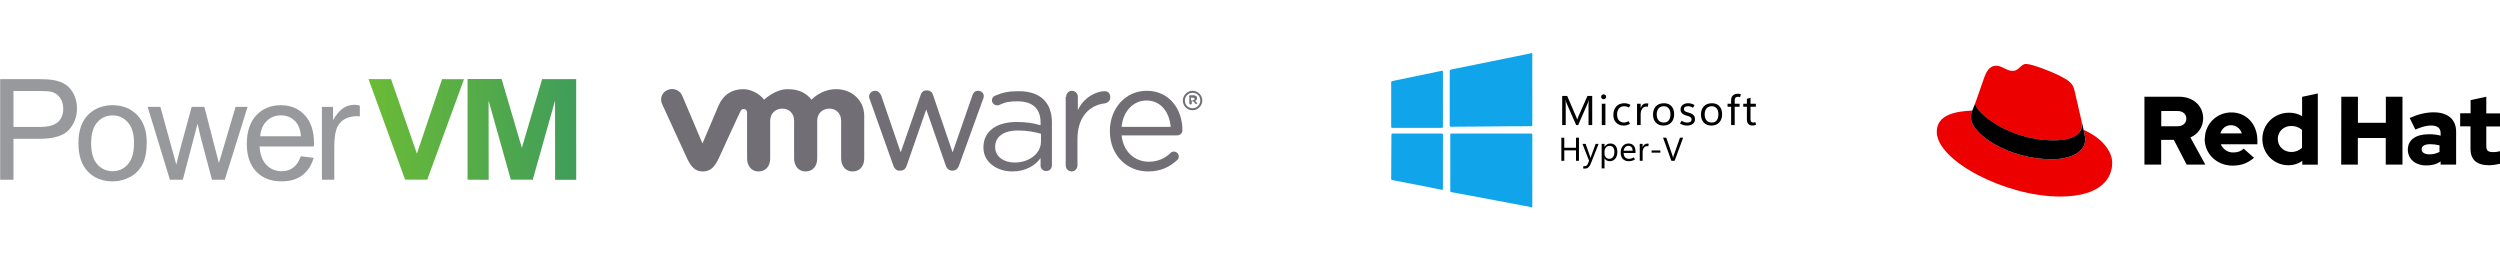 <?xml version="1.0" encoding="UTF-8" standalone="no"?>
<!DOCTYPE svg PUBLIC "-//W3C//DTD SVG 1.1//EN" "http://www.w3.org/Graphics/SVG/1.1/DTD/svg11.dtd">
<svg width="100%" height="100%" viewBox="0 0 1920 200" version="1.1" xmlns="http://www.w3.org/2000/svg" xmlns:xlink="http://www.w3.org/1999/xlink" xml:space="preserve" xmlns:serif="http://www.serif.com/" style="fill-rule:evenodd;clip-rule:evenodd;stroke-linejoin:round;stroke-miterlimit:2;">
    <g transform="matrix(1.228,0,0,1.228,-691.852,-22.776)">
        <g transform="matrix(2,0,0,2,571.835,101.03)">
            <path d="M0,-1.545L8.133,-1.545C10.823,-1.545 12.733,-2.046 13.863,-3.047C14.993,-4.049 15.559,-5.458 15.559,-7.275C15.559,-8.591 15.226,-9.718 14.561,-10.655C13.895,-11.592 13.019,-12.211 11.932,-12.511C11.231,-12.697 9.936,-12.79 8.048,-12.79L0,-12.79L0,-1.545ZM-4.163,14.958L-4.163,-16.503L7.704,-16.503C9.793,-16.503 11.388,-16.402 12.49,-16.202C14.035,-15.945 15.329,-15.454 16.374,-14.732C17.418,-14.01 18.259,-12.997 18.896,-11.696C19.532,-10.393 19.85,-8.963 19.85,-7.404C19.85,-4.728 18.999,-2.464 17.297,-0.611C15.594,1.241 12.518,2.167 8.069,2.167L0,2.167L0,14.958L-4.163,14.958Z" style="fill:rgb(151,153,156);fill-rule:nonzero;"/>
        </g>
        <g transform="matrix(2,0,0,2,620.392,108.155)">
            <path d="M0,0C0,2.919 0.636,5.104 1.91,6.556C3.183,8.008 4.786,8.734 6.717,8.734C8.634,8.734 10.229,8.004 11.503,6.545C12.776,5.086 13.413,2.862 13.413,-0.129C13.413,-2.947 12.772,-5.082 11.492,-6.535C10.211,-7.987 8.62,-8.713 6.717,-8.713C4.786,-8.713 3.183,-7.99 1.91,-6.545C0.636,-5.1 0,-2.918 0,0M-3.97,0C-3.97,-4.22 -2.797,-7.346 -0.451,-9.378C1.51,-11.066 3.898,-11.91 6.717,-11.91C9.85,-11.91 12.411,-10.884 14.4,-8.831C16.388,-6.778 17.383,-3.941 17.383,-0.322C17.383,2.611 16.943,4.918 16.063,6.599C15.183,8.28 13.903,9.585 12.222,10.515C10.54,11.445 8.706,11.91 6.717,11.91C3.527,11.91 0.948,10.887 -1.019,8.841C-2.987,6.796 -3.97,3.849 -3.97,0" style="fill:rgb(151,153,156);fill-rule:nonzero;"/>
        </g>
        <g transform="matrix(2,0,0,2,669.659,85.364)">
            <path d="M0,22.791L-6.975,0L-2.983,0L0.644,13.155L1.996,18.048C2.053,17.805 2.446,16.239 3.176,13.349L6.803,0L10.773,0L14.185,13.22L15.322,17.576L16.631,13.177L20.537,0L24.292,0L17.168,22.791L13.155,22.791L9.528,9.143L8.648,5.258L4.034,22.791L0,22.791Z" style="fill:rgb(151,153,156);fill-rule:nonzero;"/>
        </g>
        <g transform="matrix(2,0,0,2,726.167,112.533)">
            <path d="M0,-4.378L12.726,-4.378C12.554,-6.295 12.067,-7.733 11.266,-8.691C10.036,-10.179 8.441,-10.923 6.481,-10.923C4.707,-10.923 3.215,-10.329 2.006,-9.142C0.797,-7.954 0.129,-6.366 0,-4.378M12.683,1.867L16.674,2.361C16.045,4.693 14.879,6.502 13.176,7.79C11.474,9.078 9.299,9.721 6.652,9.721C3.319,9.721 0.676,8.695 -1.277,6.642C-3.23,4.589 -4.206,1.709 -4.206,-1.996C-4.206,-5.83 -3.219,-8.806 -1.245,-10.923C0.73,-13.041 3.29,-14.099 6.438,-14.099C9.485,-14.099 11.975,-13.062 13.906,-10.988C15.838,-8.913 16.803,-5.995 16.803,-2.232C16.803,-2.003 16.796,-1.66 16.782,-1.202L-0.214,-1.202C-0.072,1.302 0.636,3.219 1.91,4.549C3.183,5.88 4.771,6.545 6.674,6.545C8.091,6.545 9.299,6.173 10.301,5.429C11.302,4.686 12.096,3.498 12.683,1.867" style="fill:rgb(151,153,156);fill-rule:nonzero;"/>
        </g>
        <g transform="matrix(2,0,0,2,764.734,83.622)">
            <path d="M0,23.662L0,0.871L3.477,0.871L3.477,5.041C4.364,3.424 5.271,2.467 5.934,1.843C7.891,0 10.565,0.047 11.845,0.493L11.851,3.839C8.538,3.533 5.551,4.811 4.507,7.938C4.051,9.303 3.863,11.527 3.863,13.158L3.863,23.662L0,23.662Z" style="fill:rgb(151,153,156);fill-rule:nonzero;"/>
        </g>
        <g transform="matrix(130.661,1.613,1.613,-130.661,789.561,98.925)">
            <path d="M0.382,0.241L0.266,-0.117L0.138,0.238L0.03,0.237L0.211,-0.242L0.317,-0.241L0.487,0.242L0.382,0.241Z" style="fill:url(#_Linear1);fill-rule:nonzero;"/>
        </g>
        <g transform="matrix(130.661,1.613,1.613,-130.661,789.569,98.251)">
            <path d="M0.861,0.242L0.768,-0.088L0.667,0.24L0.504,0.238L0.51,-0.244L0.611,-0.243L0.606,0.136L0.717,-0.241L0.822,-0.24L0.924,0.14L0.929,-0.239L1.03,-0.238L1.024,0.244L0.861,0.242Z" style="fill:url(#_Linear2);fill-rule:nonzero;"/>
        </g>
        <g transform="matrix(2,0,0,2,1122.14,78.364)">
            <path d="M0,21.93L-7.352,1.268C-7.479,1.014 -7.606,0.634 -7.606,0.254C-7.606,-0.634 -6.845,-1.521 -5.704,-1.521C-4.817,-1.521 -4.183,-0.887 -3.803,0L2.282,17.747L8.493,-0.127C8.747,-1.014 9.381,-1.648 10.268,-1.648L10.521,-1.648C11.535,-1.648 12.169,-1.014 12.423,-0.127L18.507,17.747L24.719,-0.127C24.972,-0.887 25.479,-1.521 26.493,-1.521C27.507,-1.521 28.268,-0.76 28.268,0.127C28.268,0.507 28.141,0.888 28.014,1.141L20.535,21.803C20.155,22.944 19.395,23.451 18.507,23.451L18.38,23.451C17.493,23.451 16.732,22.944 16.352,21.803L10.268,4.31L4.183,21.803C3.803,22.944 3.169,23.451 2.155,23.451L2.028,23.451C1.141,23.578 0.38,22.944 0,21.93" style="fill:rgb(113,111,117);fill-rule:nonzero;"/>
        </g>
        <g transform="matrix(2,0,0,2,1230.15,121.97)">
            <path d="M0,-21.423C0,-22.437 0.761,-23.324 1.774,-23.324C2.788,-23.324 3.676,-22.564 3.676,-21.423L3.676,-17.24C5.45,-21.296 9.507,-23.198 12.042,-23.198C13.183,-23.198 13.817,-22.437 13.817,-21.296C13.817,-20.282 13.183,-19.648 12.169,-19.395C7.479,-18.888 3.549,-15.339 3.549,-8.24L3.549,-0C3.549,1.014 2.788,1.901 1.774,1.901C0.76,1.901 -0.128,1.141 -0.128,-0L-0.128,-21.423" style="fill:rgb(113,111,117);fill-rule:nonzero;"/>
        </g>
        <g transform="matrix(2,0,0,2,1295.55,103.209)">
            <path d="M0,-2.662C-0.38,-7.099 -2.916,-10.902 -7.605,-10.902C-11.789,-10.902 -14.958,-7.352 -15.338,-2.662L0,-2.662ZM-7.099,11.282C-13.69,11.282 -19.014,6.211 -19.014,-1.268L-19.014,-1.394C-19.014,-8.366 -14.197,-13.944 -7.479,-13.944C-0.38,-13.944 3.676,-8.113 3.676,-1.648C3.676,-0.634 2.916,0 2.028,0L-15.338,0C-14.831,5.197 -11.155,8.239 -6.845,8.239C-3.93,8.239 -1.648,7.098 0,5.451C0.253,5.198 0.633,5.071 1.014,5.071C1.901,5.071 2.535,5.831 2.535,6.592C2.535,6.972 2.408,7.479 2.028,7.733C-0.38,9.887 -3.042,11.282 -7.099,11.282" style="fill:rgb(113,111,117);fill-rule:nonzero;"/>
        </g>
        <g transform="matrix(2,0,0,2,1214.43,94.336)">
            <path d="M0,6.338L0,3.929C-1.775,3.422 -4.183,2.915 -7.225,2.915C-11.789,2.915 -14.324,4.943 -14.324,7.986L-14.324,8.113C-14.324,11.155 -11.535,12.93 -8.24,12.93C-3.676,12.93 0,10.141 0,6.338M-18,8.239C-18,3.042 -13.817,0.253 -7.605,0.253C-4.437,0.253 -2.281,0.634 -0.126,1.267L-0.126,0.38C-0.126,-4.057 -2.788,-6.212 -7.352,-6.212C-9.76,-6.212 -11.281,-5.958 -13.056,-5.071C-13.31,-4.944 -13.563,-4.944 -13.69,-4.944C-14.577,-4.944 -15.338,-5.704 -15.338,-6.465C-15.338,-7.226 -14.957,-7.733 -14.324,-7.986C-11.916,-9 -10.141,-9.381 -6.972,-9.381C-3.549,-9.381 -0.887,-8.493 0.888,-6.719C2.536,-5.071 3.423,-2.662 3.423,0.38L3.423,13.817C3.423,14.831 2.662,15.591 1.648,15.591C0.634,15.591 -0.126,14.831 -0.126,13.944L-0.126,11.535C-1.775,13.817 -4.69,15.719 -9,15.719C-13.31,15.719 -18,13.183 -18,8.239" style="fill:rgb(113,111,117);fill-rule:nonzero;"/>
        </g>
        <g transform="matrix(2,0,0,2,990.058,120.704)">
            <path d="M0,-21.17C-0.761,-22.945 -2.789,-23.705 -4.563,-22.945C-6.465,-22.184 -7.099,-20.029 -6.211,-18.381L1.521,-1.522C2.789,1.14 4.056,2.535 6.465,2.535C9,2.535 10.141,1.013 11.409,-1.522C11.409,-1.522 18.127,-16.227 18.254,-16.353C18.38,-16.48 18.507,-16.987 19.268,-16.987C19.902,-16.987 20.282,-16.48 20.282,-15.846L20.282,-1.522C20.282,0.633 21.549,2.535 23.831,2.535C26.24,2.535 27.507,0.76 27.507,-1.522L27.507,-13.31C27.507,-15.592 29.155,-17.113 31.31,-17.113C33.465,-17.113 34.986,-15.592 34.986,-13.31L34.986,-1.522C34.986,0.633 36.254,2.535 38.536,2.535C40.944,2.535 42.212,0.76 42.212,-1.522L42.212,-13.31C42.212,-15.592 43.86,-17.113 46.015,-17.113C48.169,-17.113 49.691,-15.592 49.691,-13.31L49.691,-1.522C49.691,0.633 50.958,2.535 53.24,2.535C55.648,2.535 56.916,0.76 56.916,-1.522L56.916,-14.831C56.916,-19.775 52.986,-23.198 48.169,-23.198C43.353,-23.198 40.437,-19.902 40.437,-19.902C38.789,-21.93 36.634,-23.198 32.958,-23.198C29.028,-23.198 25.606,-19.902 25.606,-19.902C24.085,-21.93 21.296,-23.198 19.141,-23.198C15.718,-23.198 12.93,-21.677 11.282,-17.874L6.338,-6.212L0,-21.17Z" style="fill:rgb(113,111,117);fill-rule:nonzero;"/>
        </g>
        <g transform="matrix(2,0,0,2,1314.06,81.406)">
            <path d="M0,0C0,-1.395 -1.014,-2.408 -2.408,-2.408C-3.802,-2.408 -4.817,-1.268 -4.817,0C-4.817,1.394 -3.802,2.408 -2.408,2.408C-1.014,2.408 0,1.268 0,0M-5.451,0C-5.451,-1.648 -4.057,-3.042 -2.409,-3.042C-0.761,-3.042 0.634,-1.648 0.634,0C0.634,1.648 -0.761,3.042 -2.409,3.042C-4.183,3.042 -5.451,1.648 -5.451,0" style="fill:rgb(113,111,117);fill-rule:nonzero;"/>
        </g>
        <g transform="matrix(2,0,0,2,1309.5,80.9)">
            <path d="M0,0.126C0.254,0.126 0.507,-0.001 0.507,-0.254C0.507,-0.508 0.38,-0.634 0,-0.634L-0.633,-0.634L-0.633,0.253L0,0.253L0,0.126ZM-1.268,-1.015C-1.268,-1.142 -1.141,-1.395 -0.887,-1.395L0.127,-1.395C0.507,-1.395 0.76,-1.268 1.014,-1.142C1.141,-1.015 1.268,-0.761 1.268,-0.508C1.268,-0.001 1.014,0.253 0.634,0.38L1.141,0.887C1.141,1.013 1.268,1.013 1.268,1.14C1.268,1.267 1.141,1.394 1.015,1.394C0.888,1.394 0.761,1.267 0.761,1.267L0.128,0.506L-0.38,0.506L-0.38,1.14C-0.38,1.267 -0.507,1.521 -0.76,1.521C-0.887,1.521 -1.14,1.394 -1.14,1.14L-1.14,-1.015L-1.268,-1.015Z" style="fill:rgb(113,111,117);fill-rule:nonzero;"/>
        </g>
        <g transform="matrix(2,0,0,2,1496.14,148.302)">
            <path d="M0,-23.115C4.097,-23.115 8.195,-23.109 12.292,-23.125C12.69,-23.126 12.79,-23.02 12.789,-22.626C12.777,-15.321 12.78,-8.016 12.78,-0.711C12.78,-0.611 12.768,-0.509 12.78,-0.41C12.822,-0.045 12.613,0.011 12.341,-0.08C11.566,-0.341 10.755,-0.427 9.959,-0.579C7.23,-1.101 4.499,-1.61 1.769,-2.126C0.427,-2.379 -0.913,-2.64 -2.255,-2.891C-5.671,-3.529 -9.088,-4.164 -12.505,-4.795C-12.754,-4.841 -12.864,-4.934 -12.864,-5.214C-12.856,-11.058 -12.855,-16.902 -12.866,-22.746C-12.866,-23.112 -12.697,-23.12 -12.421,-23.12C-8.281,-23.114 -4.14,-23.116 0,-23.115" style="fill:rgb(16,165,234);fill-rule:nonzero;"/>
        </g>
        <g transform="matrix(2,0,0,2,1521.7,74.775)">
            <path d="M0,-0.069C0,3.583 -0.005,7.236 0.007,10.888C0.009,11.233 -0.066,11.348 -0.436,11.349C-5.406,11.369 -10.377,11.38 -15.347,11.447C-18.684,11.492 -22.021,11.481 -25.359,11.519C-25.704,11.523 -25.82,11.447 -25.819,11.077C-25.807,5.462 -25.806,-0.152 -25.818,-5.767C-25.819,-6.169 -25.713,-6.318 -25.297,-6.4C-21.347,-7.18 -17.403,-7.989 -13.458,-8.792C-9.333,-9.631 -5.208,-10.472 -1.082,-11.31C-0.739,-11.38 -0.268,-11.592 -0.078,-11.448C0.154,-11.271 -0.004,-10.779 -0.003,-10.424C0.002,-6.973 0,-3.521 0,-0.069" style="fill:rgb(16,165,234);fill-rule:nonzero;"/>
        </g>
        <g transform="matrix(2,0,0,2,1465.81,80.599)">
            <path d="M0,-0.007C0,2.828 -0.006,5.663 0.008,8.498C0.01,8.849 -0.073,8.953 -0.437,8.952C-5.535,8.94 -10.634,8.94 -15.732,8.951C-16.09,8.952 -16.182,8.858 -16.181,8.501C-16.169,3.948 -16.17,-0.605 -16.18,-5.158C-16.181,-5.488 -16.09,-5.635 -15.754,-5.703C-13.364,-6.185 -10.978,-6.688 -8.59,-7.182C-5.864,-7.745 -3.135,-8.297 -0.413,-8.877C-0.025,-8.96 0.007,-8.836 0.005,-8.512C-0.004,-5.677 0,-2.842 0,-0.007" style="fill:rgb(16,165,234);fill-rule:nonzero;"/>
        </g>
        <g transform="matrix(2,0,0,2,1465.81,119.674)">
            <path d="M0,0.038L0,8.288C0,8.847 -0.001,8.849 -0.55,8.74C-3.631,8.13 -6.712,7.516 -9.794,6.911C-11.825,6.512 -13.857,6.123 -15.89,5.738C-16.19,5.681 -16.177,5.48 -16.175,5.257C-16.165,2.951 -16.162,0.645 -16.149,-1.66C-16.135,-3.894 -16.103,-6.128 -16.102,-8.362C-16.101,-8.726 -15.993,-8.81 -15.642,-8.809C-10.585,-8.798 -5.528,-8.798 -0.472,-8.81C-0.102,-8.811 0.012,-8.73 0.009,-8.341C-0.009,-5.548 0,-2.755 0,0.038" style="fill:rgb(16,165,234);fill-rule:nonzero;"/>
        </g>
        <g transform="matrix(2,0,0,2,1559.18,78.534)">
            <path d="M0,9.112L-1.15,9.112L-1.15,3.063C-1.15,2.817 -1.143,2.544 -1.128,2.243C-1.113,1.943 -1.091,1.618 -1.061,1.271L-1.093,1.271C-1.144,1.483 -1.191,1.665 -1.236,1.818C-1.28,1.97 -1.324,2.093 -1.366,2.186L-4.391,9.112L-5.02,9.112L-8.038,2.237C-8.08,2.135 -8.125,2.004 -8.171,1.843C-8.218,1.682 -8.265,1.491 -8.311,1.271L-8.343,1.271C-8.322,1.479 -8.307,1.735 -8.298,2.04C-8.29,2.345 -8.286,2.701 -8.286,3.107L-8.286,9.112L-9.391,9.112L-9.391,0L-7.834,0L-5.127,6.265C-5.018,6.503 -4.929,6.713 -4.861,6.898C-4.793,7.082 -4.744,7.24 -4.715,7.371L-4.676,7.371C-4.587,7.121 -4.507,6.902 -4.435,6.713C-4.363,6.525 -4.299,6.367 -4.245,6.24L-1.487,0L0,0L0,9.112Z" style="fill-rule:nonzero;"/>
        </g>
        <g transform="matrix(2,0,0,2,0,-7790.76)">
            <path d="M783.716,3943.76L782.585,3943.76L782.585,3937.1L783.716,3937.1L783.716,3943.76ZM783.163,3935.68C782.938,3935.68 782.752,3935.61 782.604,3935.46C782.456,3935.31 782.381,3935.13 782.381,3934.92C782.381,3934.7 782.456,3934.52 782.604,3934.37C782.752,3934.23 782.938,3934.15 783.163,3934.15C783.387,3934.15 783.575,3934.23 783.725,3934.37C783.875,3934.52 783.951,3934.7 783.951,3934.92C783.951,3935.13 783.875,3935.31 783.725,3935.46C783.575,3935.61 783.387,3935.68 783.163,3935.68" style="fill-rule:nonzero;"/>
        </g>
        <g transform="matrix(2,0,0,2,1582.83,84.266)">
            <path d="M0,5.827C-0.317,6.031 -0.635,6.178 -0.953,6.269C-1.271,6.36 -1.612,6.405 -1.976,6.405C-2.929,6.405 -3.707,6.112 -4.308,5.525C-4.91,4.938 -5.21,4.118 -5.21,3.063C-5.21,1.97 -4.904,1.09 -4.292,0.423C-3.68,-0.244 -2.842,-0.578 -1.779,-0.578C-1.436,-0.578 -1.11,-0.537 -0.8,-0.454C-0.491,-0.371 -0.18,-0.239 0.134,-0.057L-0.343,0.769C-0.584,0.625 -0.822,0.522 -1.055,0.461C-1.288,0.4 -1.538,0.369 -1.804,0.369C-2.529,0.369 -3.085,0.609 -3.472,1.09C-3.86,1.571 -4.054,2.188 -4.054,2.942C-4.054,3.756 -3.852,4.378 -3.447,4.81C-3.042,5.243 -2.521,5.458 -1.881,5.458C-1.665,5.458 -1.441,5.426 -1.21,5.36C-0.979,5.294 -0.741,5.183 -0.496,5.026L0,5.827Z" style="fill-rule:nonzero;"/>
        </g>
        <g transform="matrix(2,0,0,2,1593.94,94.599)">
            <path d="M0,-4.62C-0.084,-4.645 -0.163,-4.664 -0.235,-4.677C-0.307,-4.69 -0.394,-4.696 -0.496,-4.696C-1.034,-4.696 -1.457,-4.469 -1.766,-4.013C-2.076,-3.558 -2.23,-2.983 -2.23,-2.288L-2.23,1.08L-3.361,1.08L-3.361,-5.586L-2.23,-5.586L-2.23,-4.264L-2.205,-4.264C-2.052,-4.734 -1.82,-5.091 -1.509,-5.335C-1.198,-5.578 -0.836,-5.7 -0.426,-5.7C-0.294,-5.7 -0.181,-5.694 -0.085,-5.681C0.01,-5.668 0.098,-5.649 0.178,-5.624L0,-4.62Z" style="fill-rule:nonzero;"/>
        </g>
        <g transform="matrix(2,0,0,2,1603.89,84.981)">
            <path d="M0,5.107C0.678,5.107 1.198,4.886 1.56,4.443C1.922,4.001 2.104,3.373 2.104,2.559C2.104,1.737 1.921,1.106 1.557,0.666C1.192,0.225 0.674,0.005 0,0.005C-0.673,0.005 -1.206,0.234 -1.598,0.694C-1.99,1.154 -2.186,1.786 -2.186,2.591C-2.186,3.375 -1.989,3.99 -1.595,4.437C-1.201,4.884 -0.669,5.107 0,5.107M-0.076,6.047C-1.072,6.047 -1.865,5.735 -2.456,5.11C-3.046,4.485 -3.342,3.656 -3.342,2.623C-3.342,1.509 -3.037,0.638 -2.427,0.011C-1.817,-0.616 -0.985,-0.932 0.07,-0.935C1.07,-0.94 1.853,-0.634 2.418,-0.018C2.983,0.599 3.266,1.445 3.266,2.521C3.266,3.593 2.963,4.448 2.357,5.088C1.752,5.728 0.94,6.047 -0.076,6.047" style="fill-rule:nonzero;"/>
        </g>
        <g transform="matrix(2,0,0,2,1614.05,84.417)">
            <path d="M0,5.675L0.527,4.823C0.807,5.01 1.084,5.152 1.36,5.249C1.635,5.347 1.938,5.395 2.269,5.395C2.713,5.395 3.052,5.314 3.285,5.151C3.518,4.988 3.635,4.743 3.635,4.417C3.635,4.146 3.532,3.92 3.327,3.74C3.121,3.56 2.798,3.413 2.357,3.299C1.531,3.091 0.964,2.825 0.654,2.501C0.345,2.177 0.19,1.774 0.19,1.291C0.19,0.732 0.403,0.268 0.829,-0.101C1.255,-0.47 1.836,-0.654 2.573,-0.654C2.929,-0.654 3.267,-0.608 3.587,-0.517C3.907,-0.426 4.229,-0.275 4.556,-0.063L4.067,0.776C3.77,0.59 3.503,0.459 3.266,0.385C3.029,0.311 2.787,0.274 2.542,0.274C2.123,0.274 1.8,0.352 1.576,0.509C1.351,0.666 1.239,0.892 1.239,1.189C1.239,1.477 1.349,1.696 1.569,1.846C1.79,1.997 2.156,2.138 2.669,2.269C3.351,2.451 3.86,2.704 4.197,3.029C4.534,3.353 4.702,3.783 4.702,4.321C4.702,4.936 4.481,5.424 4.038,5.786C3.595,6.148 2.993,6.329 2.23,6.329C1.815,6.329 1.42,6.273 1.045,6.161C0.67,6.049 0.322,5.887 0,5.675" style="fill-rule:nonzero;"/>
        </g>
        <g transform="matrix(2,0,0,2,1633.88,84.981)">
            <path d="M0,5.107C0.678,5.107 1.198,4.886 1.56,4.443C1.922,4.001 2.104,3.373 2.104,2.559C2.104,1.737 1.921,1.106 1.557,0.666C1.192,0.225 0.674,0.005 0,0.005C-0.673,0.005 -1.206,0.234 -1.598,0.694C-1.99,1.154 -2.186,1.786 -2.186,2.591C-2.186,3.375 -1.989,3.99 -1.595,4.437C-1.201,4.884 -0.669,5.107 0,5.107M-0.076,6.047C-1.072,6.047 -1.865,5.735 -2.456,5.11C-3.046,4.485 -3.342,3.656 -3.342,2.623C-3.342,1.509 -3.037,0.638 -2.427,0.011C-1.817,-0.616 -0.985,-0.932 0.07,-0.935C1.07,-0.94 1.853,-0.634 2.418,-0.018C2.983,0.599 3.266,1.445 3.266,2.521C3.266,3.593 2.963,4.448 2.357,5.088C1.752,5.728 0.94,6.047 -0.076,6.047" style="fill-rule:nonzero;"/>
        </g>
        <g transform="matrix(2,0,0,2,1651.64,94.633)">
            <path d="M0,-7.668C-0.119,-7.71 -0.227,-7.74 -0.324,-7.757C-0.421,-7.774 -0.523,-7.783 -0.629,-7.783C-0.98,-7.783 -1.242,-7.689 -1.414,-7.503C-1.585,-7.316 -1.671,-7.043 -1.671,-6.683L-1.671,-5.603L-0.14,-5.603L-0.14,-4.663L-1.671,-4.663L-1.671,1.062L-2.796,1.062L-2.796,-4.663L-3.914,-4.663L-3.914,-5.603L-2.796,-5.603L-2.796,-6.74C-2.796,-7.363 -2.602,-7.85 -2.214,-8.202C-1.827,-8.553 -1.298,-8.73 -0.629,-8.73C-0.459,-8.73 -0.305,-8.718 -0.165,-8.694C-0.025,-8.671 0.119,-8.634 0.267,-8.583L0,-7.668Z" style="fill-rule:nonzero;"/>
        </g>
        <g transform="matrix(2,0,0,2,1661.7,80.097)">
            <path d="M0,8.248C-0.182,8.324 -0.363,8.38 -0.543,8.416C-0.723,8.452 -0.926,8.47 -1.15,8.47C-1.696,8.47 -2.124,8.313 -2.43,8C-2.738,7.686 -2.891,7.223 -2.891,6.608L-2.891,2.605L-4.028,2.605L-4.028,1.665L-2.891,1.665L-2.891,0.14L-1.754,-0.222L-1.754,1.665L-0.089,1.665L-0.089,2.605L-1.754,2.605L-1.754,6.481C-1.754,6.858 -1.686,7.131 -1.55,7.298C-1.415,7.465 -1.211,7.549 -0.94,7.549C-0.813,7.549 -0.69,7.534 -0.572,7.504C-0.453,7.475 -0.352,7.439 -0.267,7.396L0,8.248Z" style="fill-rule:nonzero;"/>
        </g>
        <g transform="matrix(2,0,0,2,1550.89,104.665)">
            <path d="M0,7.224L-0.922,7.224L-0.922,3.959L-4.589,3.959L-4.589,7.224L-5.506,7.224L-5.506,0L-4.589,0L-4.589,3.143L-0.922,3.143L-0.922,0L0,0L0,7.224Z" style="fill-rule:nonzero;"/>
        </g>
        <g transform="matrix(2,0,0,2,1563.16,123.989)">
            <path d="M0,-7.723L-2.464,-1.491C-2.659,-0.994 -2.907,-0.621 -3.209,-0.373C-3.512,-0.124 -3.869,0 -4.282,0C-4.393,0 -4.497,-0.007 -4.592,-0.02C-4.688,-0.034 -4.778,-0.052 -4.862,-0.076L-4.69,-0.826C-4.623,-0.803 -4.56,-0.786 -4.501,-0.776C-4.443,-0.766 -4.383,-0.761 -4.323,-0.761C-4.101,-0.761 -3.915,-0.82 -3.763,-0.937C-3.612,-1.055 -3.49,-1.221 -3.396,-1.436L-2.967,-2.449L-5.038,-7.723L-4.045,-7.723L-2.645,-3.718C-2.635,-3.684 -2.621,-3.631 -2.602,-3.559C-2.584,-3.487 -2.561,-3.397 -2.534,-3.29L-2.504,-3.29C-2.494,-3.337 -2.479,-3.395 -2.461,-3.464C-2.443,-3.532 -2.42,-3.614 -2.393,-3.708L-0.922,-7.723L0,-7.723Z" style="fill-rule:nonzero;"/>
        </g>
        <g transform="matrix(2,0,0,2,1566.87,118.809)">
            <path d="M0,-2.735L0,-2.029C0,-1.593 0.139,-1.224 0.418,-0.922C0.697,-0.619 1.053,-0.468 1.486,-0.468C1.987,-0.468 2.379,-0.661 2.665,-1.048C2.951,-1.433 3.093,-1.971 3.093,-2.659C3.093,-3.24 2.96,-3.694 2.695,-4.022C2.43,-4.35 2.069,-4.513 1.612,-4.513C1.125,-4.513 0.735,-4.344 0.441,-4.007C0.147,-3.67 0,-3.245 0,-2.735M0.025,-0.609L0.005,-0.609L0.005,2.524L-0.892,2.524L-0.892,-5.133L0.005,-5.133L0.005,-4.211L0.025,-4.211C0.233,-4.56 0.49,-4.822 0.796,-4.997C1.102,-5.172 1.453,-5.259 1.849,-5.259C2.531,-5.259 3.062,-5.022 3.443,-4.548C3.825,-4.075 4.015,-3.44 4.015,-2.644C4.015,-1.761 3.799,-1.053 3.368,-0.521C2.936,0.012 2.349,0.278 1.607,0.278C1.265,0.278 0.961,0.204 0.698,0.056C0.434,-0.092 0.21,-0.314 0.025,-0.609" style="fill-rule:nonzero;"/>
        </g>
        <g transform="matrix(2,0,0,2,1584.45,114.832)">
            <path d="M0,-1.003C-0.003,-1.49 -0.12,-1.868 -0.35,-2.136C-0.58,-2.405 -0.896,-2.54 -1.3,-2.54C-1.696,-2.54 -2.031,-2.401 -2.305,-2.124C-2.579,-1.847 -2.746,-1.473 -2.806,-1.003L0,-1.003ZM0.902,-0.298L-2.816,-0.298C-2.799,0.287 -2.643,0.736 -2.348,1.05C-2.052,1.364 -1.637,1.521 -1.103,1.521C-0.872,1.521 -0.634,1.485 -0.39,1.413C-0.147,1.34 0.098,1.222 0.343,1.058L0.75,1.682C0.445,1.884 0.138,2.032 -0.171,2.125C-0.48,2.22 -0.819,2.267 -1.189,2.267C-1.988,2.267 -2.611,2.029 -3.058,1.554C-3.504,1.079 -3.729,0.414 -3.733,-0.439C-3.736,-1.289 -3.51,-1.973 -3.055,-2.492C-2.6,-3.011 -2.01,-3.27 -1.285,-3.27C-0.593,-3.27 -0.055,-3.046 0.328,-2.597C0.71,-2.149 0.902,-1.525 0.902,-0.726L0.902,-0.298Z" style="fill-rule:nonzero;"/>
        </g>
        <g transform="matrix(2,0,0,2,1594.24,117.401)">
            <path d="M0,-3.663C-0.067,-3.683 -0.129,-3.698 -0.187,-3.708C-0.244,-3.718 -0.312,-3.723 -0.393,-3.723C-0.82,-3.723 -1.155,-3.543 -1.4,-3.182C-1.646,-2.821 -1.769,-2.365 -1.769,-1.814L-1.769,0.856L-2.665,0.856L-2.665,-4.429L-1.769,-4.429L-1.769,-3.381L-1.748,-3.381C-1.627,-3.753 -1.443,-4.037 -1.197,-4.229C-0.95,-4.423 -0.664,-4.519 -0.337,-4.519C-0.233,-4.519 -0.144,-4.514 -0.068,-4.504C0.007,-4.494 0.077,-4.479 0.141,-4.459L0,-3.663Z" style="fill-rule:nonzero;"/>
        </g>
        <g transform="matrix(2,0,0,2,0,-7738.42)">
            <rect x="798.151" y="3925.53" width="2.75" height="0.69"/>
        </g>
        <g transform="matrix(2,0,0,2,1616.04,119.112)">
            <path d="M0,-7.224L-2.66,0L-3.677,0L-6.282,-7.224L-5.264,-7.224L-3.31,-1.561C-3.276,-1.468 -3.248,-1.366 -3.224,-1.257C-3.201,-1.148 -3.18,-1.033 -3.164,-0.912L-3.144,-0.912C-3.13,-1.016 -3.109,-1.123 -3.081,-1.234C-3.052,-1.345 -3.018,-1.457 -2.977,-1.572L-0.987,-7.224L0,-7.224Z" style="fill-rule:nonzero;"/>
        </g>
        <g transform="matrix(2,0,0,2,1866.52,100.206)">
            <path d="M0,-0.206C0.5,2.145 0.5,2.409 0.5,2.703C0.5,6.729 -4.026,8.962 -9.991,8.962C-23.478,8.962 -35.262,1.087 -35.262,-4.144C-35.262,-4.878 -35.115,-5.583 -34.821,-6.259C-39.669,-6.024 -45.928,-5.143 -45.928,0.382C-45.928,9.462 -24.448,20.628 -7.405,20.628C5.642,20.628 8.933,14.721 8.933,10.079C8.904,6.435 5.73,2.263 0,-0.206M-9.374,3.085C-5.759,3.085 -0.558,2.351 -0.558,-1.94C-0.558,-2.263 -0.588,-2.615 -0.646,-2.939L-2.792,-12.254C-3.291,-14.31 -3.732,-15.221 -7.317,-17.043C-10.108,-18.483 -16.191,-20.834 -18.013,-20.834C-19.688,-20.834 -20.187,-18.659 -22.185,-18.659C-24.125,-18.659 -25.535,-20.276 -27.328,-20.276C-29.061,-20.276 -30.178,-19.1 -31.06,-16.661C-31.06,-16.661 -33.469,-9.815 -33.792,-8.845C-33.851,-8.669 -33.851,-8.463 -33.851,-8.287C-33.851,-5.642 -23.39,3.056 -9.374,3.085" style="fill:rgb(237,0,0);fill-rule:nonzero;"/>
        </g>
        <g transform="matrix(2,0,0,2,1866.52,100.794)">
            <path d="M0,-0.5C0.5,1.851 0.5,2.115 0.5,2.409C0.5,6.435 -4.026,8.668 -9.991,8.668C-23.478,8.668 -35.262,0.793 -35.262,-4.438C-35.262,-5.172 -35.115,-5.877 -34.821,-6.553L-33.763,-9.168C-33.822,-8.992 -33.822,-8.816 -33.822,-8.61C-33.822,-5.965 -23.361,2.762 -9.344,2.762C-5.73,2.762 -0.529,2.027 -0.529,-2.263C-0.529,-2.586 -0.558,-2.939 -0.617,-3.262L0,-0.5Z" style="fill-rule:nonzero;"/>
        </g>
        <g transform="matrix(2,0,0,2,1904.6,77.638)">
            <path d="M-0.029,21.921L5.201,21.921L5.201,14.193L9.168,14.193L13.164,21.921L19.012,21.921L14.34,13.429C16.779,12.43 18.336,10.079 18.336,7.464C18.336,3.644 15.339,0.705 10.843,0.705L-0.029,0.705L-0.029,21.921ZM10.373,5.172C12.106,5.172 13.076,6.259 13.076,7.552C13.076,8.845 12.106,9.932 10.373,9.932L5.23,9.932L5.23,5.172L10.373,5.172ZM18.806,13.928C18.806,18.601 22.626,22.244 27.533,22.244C30.237,22.244 32.206,21.51 34.233,19.805L31.001,16.926C30.237,17.719 29.12,18.13 27.798,18.13C26.094,18.189 24.507,17.161 23.86,15.574L35.291,15.574L35.291,14.369C35.291,9.286 31.853,5.613 27.21,5.613C22.656,5.554 18.924,9.168 18.865,13.723C18.806,13.782 18.806,13.87 18.806,13.928M27.063,9.609C28.621,9.609 29.914,10.608 30.413,12.165L23.713,12.165C24.242,10.549 25.447,9.609 27.063,9.609M49.337,21.951L54.185,21.951L54.185,-0.323L49.278,0.735L49.278,6.759C48.044,6.053 46.633,5.671 45.194,5.701C40.521,5.701 36.848,9.315 36.848,13.899C36.79,18.395 40.404,22.097 44.9,22.127L45.047,22.127C46.604,22.127 48.103,21.657 49.337,20.746L49.337,21.951ZM41.667,13.899C41.667,11.607 43.489,9.844 45.869,9.844C47.104,9.815 48.338,10.255 49.249,11.078L49.249,16.691C48.338,17.543 47.104,18.013 45.869,17.983C43.519,17.954 41.667,16.22 41.667,13.899M61.502,21.921L66.703,21.921L66.703,13.605L75.43,13.605L75.43,21.921L80.661,21.921L80.661,0.705L75.46,0.705L75.46,8.845L66.733,8.845L66.733,0.705L61.531,0.705L61.502,21.921ZM88.154,22.185C89.888,22.185 91.269,21.833 92.591,20.951L92.591,21.921L97.439,21.921L97.439,11.636C97.439,7.728 94.795,5.583 90.417,5.583C87.948,5.583 85.539,6.171 82.923,7.346L84.687,10.961C86.567,10.167 88.154,9.697 89.535,9.697C91.563,9.697 92.591,10.49 92.591,12.077L92.591,12.87C91.416,12.577 90.182,12.4 88.947,12.43C84.833,12.43 82.336,14.163 82.336,17.249C82.336,20.07 84.569,22.215 88.154,22.185M86.655,17.131C86.655,16.074 87.713,15.545 89.329,15.545C90.299,15.545 91.298,15.662 92.238,15.897L92.238,17.954C91.298,18.454 90.24,18.718 89.182,18.718C87.596,18.747 86.655,18.13 86.655,17.131M101.935,17.043C101.935,20.481 103.992,22.127 107.754,22.127C108.9,22.097 110.046,21.921 111.192,21.657L111.192,17.69C110.486,17.925 109.722,18.042 108.988,18.013C107.43,18.013 106.872,17.543 106.872,16.074L106.872,9.991L111.368,9.991L111.368,5.906L106.872,5.906L106.872,0.705L101.965,1.763L101.965,5.877L98.703,5.877L98.703,9.962L101.935,9.962L101.935,17.043Z" style="fill-rule:nonzero;"/>
        </g>
    </g>
    <defs>
        <linearGradient id="_Linear1" x1="0" y1="0" x2="1" y2="0" gradientUnits="userSpaceOnUse" gradientTransform="matrix(1,1.73472e-18,1.73472e-18,-1,0,2.56289e-05)"><stop offset="0" style="stop-color:rgb(108,188,53);stop-opacity:1"/><stop offset="1" style="stop-color:rgb(65,158,88);stop-opacity:1"/><stop offset="1" style="stop-color:rgb(65,158,88);stop-opacity:1"/></linearGradient>
        <linearGradient id="_Linear2" x1="0" y1="0" x2="1" y2="0" gradientUnits="userSpaceOnUse" gradientTransform="matrix(1,1.73472e-18,1.73472e-18,-1,0,2.5333e-05)"><stop offset="0" style="stop-color:rgb(108,188,53);stop-opacity:1"/><stop offset="1" style="stop-color:rgb(65,158,88);stop-opacity:1"/><stop offset="1" style="stop-color:rgb(65,158,88);stop-opacity:1"/></linearGradient>
    </defs>
</svg>
